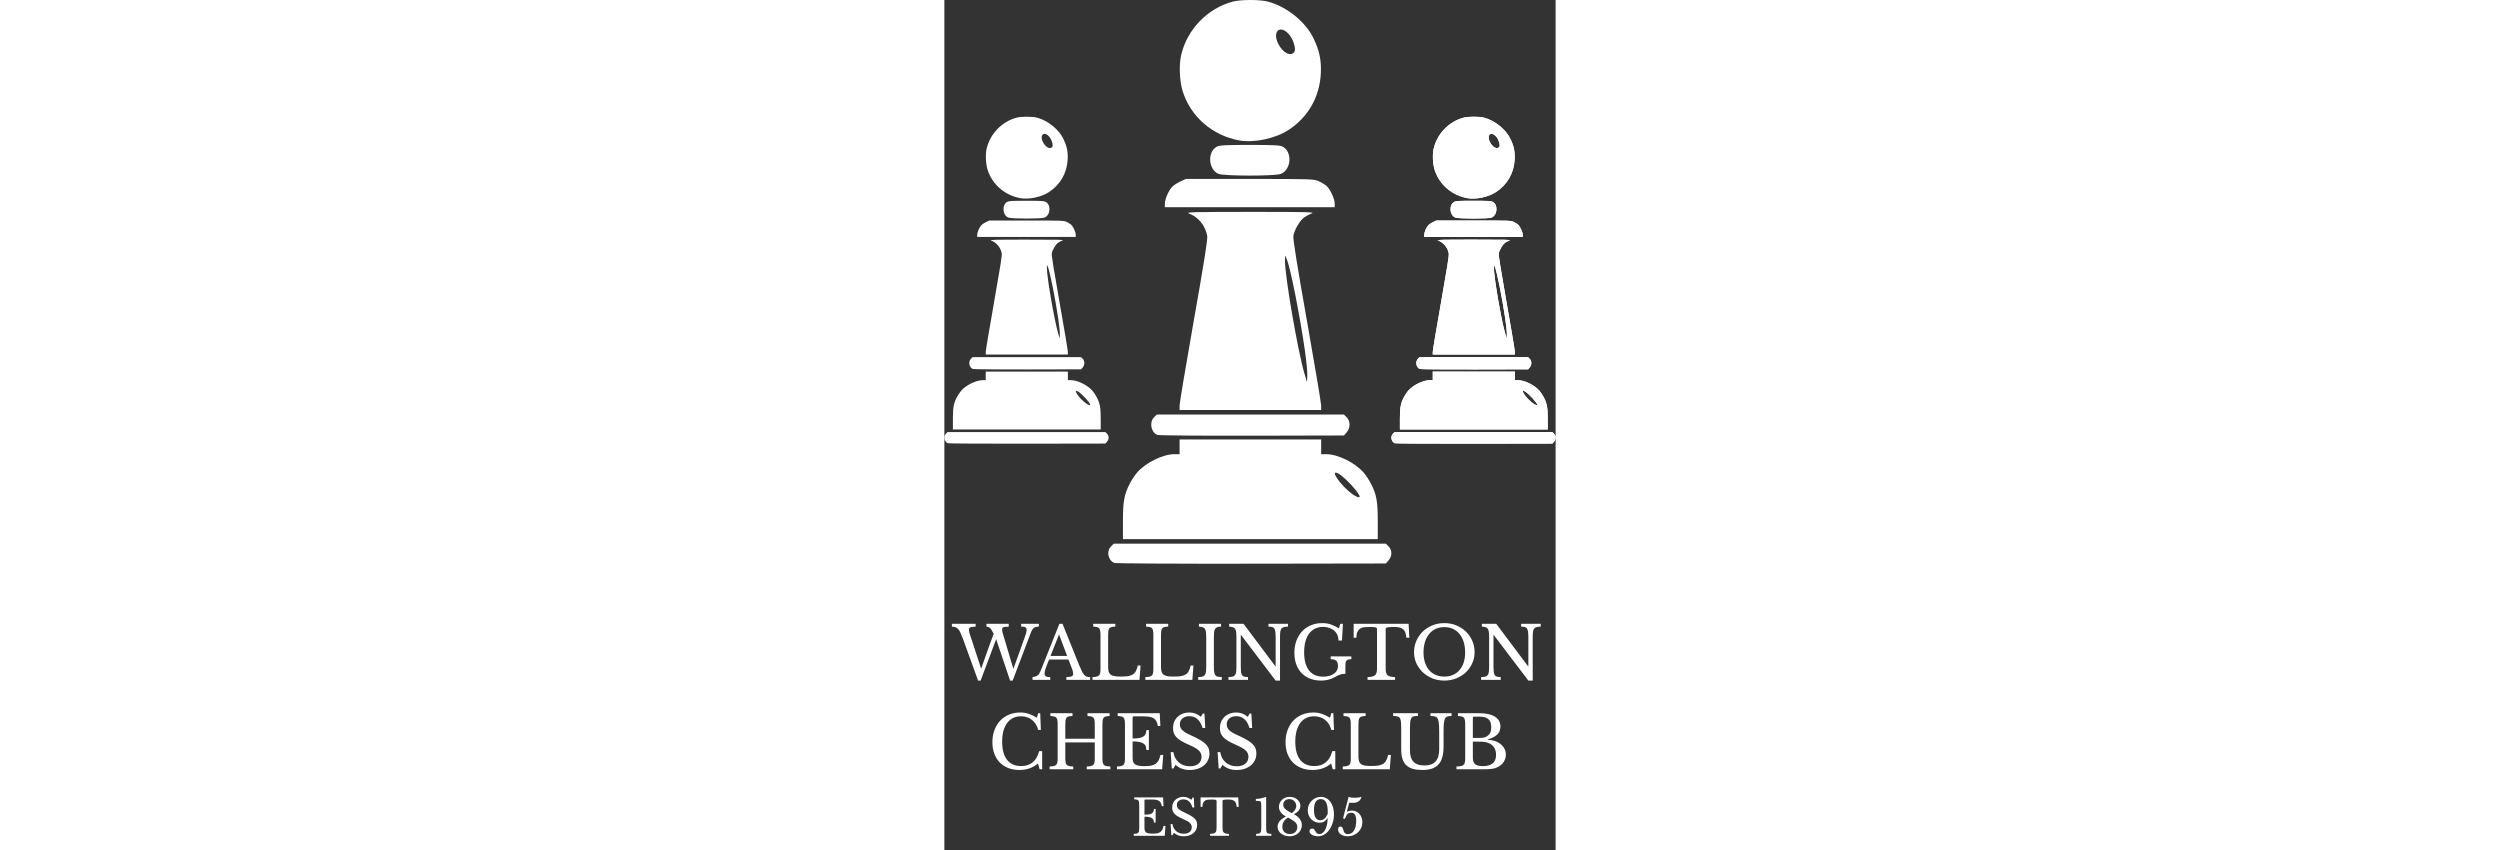<svg height="100" viewBox="0 0 294 409" fill="none" xmlns="http://www.w3.org/2000/svg">
<rect x="0" y="0" width="294" height="409" fill="#333333" stroke="none"/>
<g clip-path="url(#clip0_2_619)">
<path d="M81.725 270.761C78.712 269.536 77.835 265.137 80.144 262.828L81.481 261.49H146.901H212.32L213.657 262.828C215.442 264.613 215.452 267.435 213.679 269.496L212.365 271.025L147.629 271.13C111.828 271.188 82.371 271.023 81.725 270.761L81.725 270.761ZM85.889 250.708C85.889 241.192 86.476 237.911 89.103 232.746C89.978 231.025 91.578 228.592 92.658 227.34C96.823 222.514 105.089 218.447 110.732 218.447H113.126V214.906V211.364H147.173H181.22V214.906V218.447H183.614C189.258 218.447 197.523 222.514 201.688 227.34C202.768 228.592 204.369 231.025 205.244 232.746C207.87 237.911 208.457 241.192 208.457 250.708V259.311H147.173H85.889V250.708ZM199.741 238.852C199.741 237.215 192.457 229.335 189.481 227.753C184.978 225.359 190.446 233.438 196.146 237.6C198.091 239.02 199.741 239.595 199.741 238.852ZM102.426 209.194C99.373 207.949 98.468 203.092 100.845 200.715L102.182 199.377H147.173H192.164L193.501 200.715C195.328 202.542 195.338 205.818 193.524 207.928L192.209 209.457L147.901 209.564C123.532 209.622 103.068 209.456 102.426 209.194L102.426 209.194ZM113.126 195.051C113.126 193.87 116.196 175.543 119.949 154.323C124.878 126.448 126.676 115.138 126.428 113.564C125.663 108.693 122.137 104.336 117.619 102.676C115.845 102.024 119.717 101.924 147.173 101.912C173.635 101.899 178.449 102.011 176.799 102.601C175.716 102.988 174.054 103.858 173.105 104.533C170.947 106.07 168.271 110.682 167.865 113.561C167.653 115.07 169.667 127.651 174.389 154.323C178.146 175.543 181.22 193.87 181.22 195.051V197.198H147.173H113.126V195.051ZM173.328 168.044C170.906 151.334 166.371 128.545 164.708 124.733L163.877 122.826L163.832 125.3C163.704 132.42 169.96 168.771 173.204 179.763L174.41 183.849L174.571 180.793C174.66 179.112 174.1 173.374 173.328 168.044H173.328ZM106.057 97.899C106.071 95.798 107.812 91.747 109.483 89.927C110.139 89.213 111.901 88.051 113.399 87.344L116.122 86.059L146.901 86.066C176.709 86.072 177.756 86.108 180.13 87.184C181.479 87.795 183.166 88.832 183.879 89.488C185.617 91.084 187.745 95.706 187.751 97.899L187.758 99.67H146.902H106.045L106.058 97.899L106.057 97.899ZM131.795 83.606C126.89 81.474 126.427 72.939 131.085 70.53C132.394 69.853 135.258 69.703 146.901 69.703C158.544 69.703 161.408 69.853 162.716 70.53C167.44 72.973 166.898 81.536 161.887 83.63C159.214 84.747 134.373 84.728 131.795 83.606V83.606ZM141.866 67.54C128.957 65.192 118.573 56.234 114.688 44.095C113.105 39.151 112.759 31.294 113.909 26.403C116.801 14.091 126.569 4.004 138.729 0.772C142.6 -0.257 151.746 -0.257 155.617 0.772C164.705 3.188 173.736 10.478 177.58 18.502C180.424 24.439 181.387 29.107 181.061 35.378C180.469 46.758 174.894 56.454 165.423 62.577C159.118 66.653 148.863 68.814 141.866 67.54V67.54ZM168.346 24.912C169.18 23.58 167.924 19.229 166.02 16.853C161.803 11.59 157.536 14.774 160.525 20.952C162.682 25.408 166.747 27.467 168.346 24.912Z" fill="white"/>
</g>
<g clip-path="url(#clip1_2_619)">
<path d="M1.677 213.191C-0.071 212.481 -0.579 209.929 0.76 208.59L1.536 207.814H39.489H77.441L78.217 208.59C79.253 209.625 79.258 211.262 78.23 212.458L77.467 213.345L39.911 213.406C19.141 213.439 2.052 213.343 1.677 213.191L1.677 213.191ZM4.093 201.56C4.093 196.04 4.433 194.137 5.957 191.141C6.465 190.143 7.393 188.732 8.02 188.005C10.436 185.206 15.231 182.847 18.506 182.847H19.895V180.793V178.739H39.647H59.399V180.793V182.847H60.788C64.062 182.847 68.857 185.206 71.273 188.005C71.9 188.732 72.828 190.143 73.336 191.141C74.86 194.137 75.2 196.04 75.2 201.56V206.55H39.647H4.093V201.56ZM70.144 194.683C70.144 193.733 65.918 189.163 64.191 188.245C61.579 186.857 64.751 191.542 68.058 193.957C69.186 194.781 70.144 195.114 70.144 194.683ZM13.687 177.48C11.916 176.758 11.39 173.941 12.769 172.562L13.545 171.786H39.647H65.748L66.524 172.562C67.584 173.622 67.59 175.522 66.537 176.746L65.774 177.633L40.069 177.695C25.931 177.729 14.059 177.632 13.687 177.48L13.687 177.48ZM19.895 169.277C19.895 168.592 21.675 157.961 23.852 145.653C26.712 129.484 27.755 122.924 27.612 122.011C27.167 119.185 25.122 116.658 22.501 115.695C21.472 115.318 23.718 115.259 39.647 115.252C54.999 115.245 57.791 115.31 56.834 115.652C56.206 115.877 55.241 116.381 54.691 116.773C53.439 117.664 51.886 120.339 51.651 122.009C51.528 122.884 52.696 130.182 55.436 145.653C57.615 157.961 59.399 168.592 59.399 169.277V170.522H39.647H19.895V169.277ZM54.82 153.611C53.415 143.919 50.784 130.7 49.82 128.489L49.337 127.383L49.311 128.819C49.237 132.948 52.866 154.033 54.748 160.409L55.448 162.779L55.542 161.006C55.593 160.031 55.268 156.703 54.82 153.611H54.82ZM15.793 112.925C15.801 111.706 16.811 109.356 17.781 108.3C18.161 107.886 19.183 107.212 20.052 106.802L21.633 106.057L39.489 106.061C56.782 106.065 57.389 106.085 58.767 106.71C59.549 107.064 60.528 107.666 60.942 108.046C61.95 108.972 63.184 111.653 63.188 112.925L63.192 113.952H39.489H15.787L15.794 112.925L15.793 112.925ZM30.725 104.634C27.879 103.397 27.611 98.447 30.313 97.049C31.072 96.657 32.734 96.57 39.489 96.57C46.243 96.57 47.905 96.657 48.664 97.049C51.404 98.466 51.09 103.433 48.183 104.648C46.632 105.296 32.221 105.285 30.725 104.634V104.634ZM36.568 95.316C29.078 93.953 23.054 88.757 20.8 81.716C19.882 78.848 19.681 74.291 20.348 71.454C22.026 64.313 27.693 58.462 34.748 56.587C36.994 55.99 42.299 55.99 44.545 56.587C49.818 57.989 55.057 62.217 57.287 66.872C58.937 70.315 59.496 73.023 59.306 76.66C58.963 83.261 55.729 88.885 50.234 92.437C46.576 94.801 40.627 96.054 36.568 95.316V95.316ZM51.93 70.59C52.414 69.817 51.685 67.293 50.58 65.915C48.134 62.862 45.658 64.709 47.393 68.292C48.644 70.877 51.002 72.071 51.93 70.59Z" fill="white"/>
</g>
<g clip-path="url(#clip2_2_619)">
<path d="M216.68 213.191C214.932 212.481 214.423 209.929 215.763 208.59L216.538 207.814H254.491H292.444L293.219 208.59C294.255 209.625 294.261 211.262 293.233 212.458L292.47 213.345L254.913 213.406C234.143 213.439 217.054 213.343 216.68 213.191L216.68 213.191ZM219.095 201.56C219.095 196.04 219.436 194.137 220.96 191.141C221.467 190.143 222.396 188.732 223.022 188.005C225.439 185.206 230.234 182.847 233.508 182.847H234.897V180.793V178.739H254.649H274.401V180.793V182.847H275.79C279.064 182.847 283.859 185.206 286.276 188.005C286.902 188.732 287.831 190.143 288.339 191.141C289.862 194.137 290.203 196.04 290.203 201.56V206.55H254.649H219.095V201.56ZM285.146 194.683C285.146 193.733 280.92 189.163 279.194 188.245C276.582 186.857 279.754 191.542 283.06 193.957C284.189 194.781 285.146 195.114 285.146 194.683ZM228.689 177.48C226.918 176.758 226.393 173.941 227.772 172.562L228.547 171.786H254.649H280.751L281.526 172.562C282.586 173.622 282.592 175.522 281.539 176.746L280.777 177.633L255.071 177.695C240.934 177.729 229.061 177.632 228.689 177.48L228.689 177.48ZM234.897 169.277C234.897 168.592 236.678 157.961 238.855 145.653C241.715 129.484 242.758 122.924 242.614 122.011C242.17 119.185 240.124 116.658 237.503 115.695C236.474 115.318 238.72 115.259 254.649 115.252C270.001 115.245 272.793 115.31 271.837 115.652C271.208 115.877 270.244 116.381 269.693 116.773C268.442 117.664 266.889 120.339 266.654 122.009C266.53 122.884 267.699 130.182 270.438 145.653C272.618 157.961 274.401 168.592 274.401 169.277V170.522H254.649H234.897V169.277ZM269.823 153.611C268.418 143.919 265.786 130.7 264.822 128.489L264.34 127.383L264.314 128.819C264.24 132.948 267.869 154.033 269.751 160.409L270.451 162.779L270.544 161.006C270.595 160.031 270.271 156.703 269.823 153.611H269.823ZM230.795 112.925C230.804 111.706 231.814 109.356 232.783 108.3C233.164 107.886 234.186 107.212 235.055 106.802L236.635 106.057L254.491 106.061C271.784 106.065 272.392 106.085 273.769 106.71C274.551 107.064 275.53 107.666 275.944 108.046C276.952 108.972 278.187 111.653 278.19 112.925L278.194 113.952H254.491H230.789L230.796 112.925L230.795 112.925ZM245.727 104.634C242.882 103.397 242.613 98.447 245.316 97.049C246.075 96.657 247.736 96.57 254.491 96.57C261.246 96.57 262.907 96.657 263.666 97.049C266.407 98.466 266.092 103.433 263.185 104.648C261.634 105.296 247.223 105.285 245.727 104.634V104.634ZM251.57 95.316C244.081 93.953 238.057 88.757 235.803 81.716C234.885 78.848 234.684 74.291 235.351 71.454C237.029 64.313 242.696 58.462 249.75 56.587C251.996 55.99 257.302 55.99 259.548 56.587C264.82 57.989 270.06 62.217 272.29 66.872C273.94 70.315 274.498 73.023 274.309 76.66C273.966 83.261 270.731 88.885 265.236 92.437C261.579 94.801 255.629 96.054 251.57 95.316V95.316ZM266.933 70.59C267.416 69.817 266.687 67.293 265.583 65.915C263.137 62.862 260.661 64.709 262.395 68.292C263.647 70.877 266.005 72.071 266.933 70.59Z" fill="white"/>
</g>
<g clip-path="url(#clip3_2_619)">
<path d="M216.68 213.191C214.932 212.481 214.423 209.929 215.763 208.59L216.538 207.814H254.491H292.444L293.219 208.59C294.255 209.625 294.261 211.262 293.233 212.458L292.47 213.345L254.913 213.406C234.143 213.439 217.054 213.343 216.68 213.191L216.68 213.191ZM219.095 201.56C219.095 196.04 219.436 194.137 220.96 191.141C221.467 190.143 222.396 188.732 223.022 188.005C225.439 185.206 230.234 182.847 233.508 182.847H234.897V180.793V178.739H254.649H274.401V180.793V182.847H275.79C279.064 182.847 283.859 185.206 286.276 188.005C286.902 188.732 287.831 190.143 288.339 191.141C289.862 194.137 290.203 196.04 290.203 201.56V206.55H254.649H219.095V201.56ZM285.146 194.683C285.146 193.733 280.92 189.163 279.194 188.245C276.582 186.857 279.754 191.542 283.06 193.957C284.189 194.781 285.146 195.114 285.146 194.683ZM228.689 177.48C226.918 176.758 226.393 173.941 227.772 172.562L228.547 171.786H254.649H280.751L281.526 172.562C282.586 173.622 282.592 175.522 281.539 176.746L280.777 177.633L255.071 177.695C240.934 177.729 229.061 177.632 228.689 177.48L228.689 177.48ZM234.897 169.277C234.897 168.592 236.678 157.961 238.855 145.653C241.715 129.484 242.758 122.924 242.614 122.011C242.17 119.185 240.124 116.658 237.503 115.695C236.474 115.318 238.72 115.259 254.649 115.252C270.001 115.245 272.793 115.31 271.837 115.652C271.208 115.877 270.244 116.381 269.693 116.773C268.442 117.664 266.889 120.339 266.654 122.009C266.53 122.884 267.699 130.182 270.438 145.653C272.618 157.961 274.401 168.592 274.401 169.277V170.522H254.649H234.897V169.277ZM269.823 153.611C268.418 143.919 265.786 130.7 264.822 128.489L264.34 127.383L264.314 128.819C264.24 132.948 267.869 154.033 269.751 160.409L270.451 162.779L270.544 161.006C270.595 160.031 270.271 156.703 269.823 153.611H269.823ZM230.795 112.925C230.804 111.706 231.814 109.356 232.783 108.3C233.164 107.886 234.186 107.212 235.055 106.802L236.635 106.057L254.491 106.061C271.784 106.065 272.392 106.085 273.769 106.71C274.551 107.064 275.53 107.666 275.944 108.046C276.952 108.972 278.187 111.653 278.19 112.925L278.194 113.952H254.491H230.789L230.796 112.925L230.795 112.925ZM245.727 104.634C242.882 103.397 242.613 98.447 245.316 97.049C246.075 96.657 247.736 96.57 254.491 96.57C261.246 96.57 262.907 96.657 263.666 97.049C266.407 98.466 266.092 103.433 263.185 104.648C261.634 105.296 247.223 105.285 245.727 104.634V104.634ZM251.57 95.316C244.081 93.953 238.057 88.757 235.803 81.716C234.885 78.848 234.684 74.291 235.351 71.454C237.029 64.313 242.696 58.462 249.75 56.587C251.996 55.99 257.302 55.99 259.548 56.587C264.82 57.989 270.06 62.217 272.29 66.872C273.94 70.315 274.498 73.023 274.309 76.66C273.966 83.261 270.731 88.885 265.236 92.437C261.579 94.801 255.629 96.054 251.57 95.316V95.316ZM266.933 70.59C267.416 69.817 266.687 67.293 265.583 65.915C263.137 62.862 260.661 64.709 262.395 68.292C263.647 70.877 266.005 72.071 266.933 70.59Z" fill="white"/>
</g>
<path d="M33.19 321.715L38.65 306.525C38.977 305.615 39.21 304.892 39.35 304.355C39.49 303.818 39.56 303.352 39.56 302.955C39.56 302.348 39.362 301.94 38.965 301.73C38.592 301.497 37.915 301.38 36.935 301.38V300.05H45.44V301.38C44.367 301.38 43.55 301.602 42.99 302.045C42.453 302.488 41.998 303.212 41.625 304.215L32.84 327.35H31.615L24.895 307.435L17.44 327.35H16.215L8.935 307.26C8.515 306.14 8.13 305.207 7.78 304.46C7.453 303.69 7.092 303.083 6.695 302.64C6.322 302.197 5.89 301.882 5.4 301.695C4.91 301.508 4.315 301.415 3.615 301.415V300.05H15.025V301.415C13.835 301.415 12.995 301.52 12.505 301.73C12.038 301.94 11.805 302.348 11.805 302.955C11.805 303.258 11.852 303.608 11.945 304.005C12.038 304.402 12.178 304.868 12.365 305.405L17.685 321.61L21.99 309.5C22.317 308.59 22.632 307.75 22.935 306.98C23.262 306.187 23.518 305.475 23.705 304.845C23.378 304.168 23.075 303.608 22.795 303.165C22.538 302.722 22.27 302.372 21.99 302.115C21.733 301.858 21.453 301.683 21.15 301.59C20.87 301.473 20.567 301.415 20.24 301.415V300.05H30.95V301.415C30.273 301.415 29.725 301.438 29.305 301.485C28.885 301.532 28.558 301.613 28.325 301.73C28.115 301.823 27.963 301.963 27.87 302.15C27.8 302.337 27.765 302.558 27.765 302.815C27.765 303.165 27.823 303.597 27.94 304.11C28.08 304.6 28.267 305.23 28.5 306L33.19 321.715ZM59.703 317.235H50.358C49.961 318.192 49.623 319.043 49.343 319.79C49.063 320.513 48.83 321.143 48.643 321.68C48.48 322.217 48.363 322.672 48.293 323.045C48.223 323.418 48.188 323.722 48.188 323.955C48.188 324.608 48.398 325.063 48.818 325.32C49.238 325.553 49.938 325.67 50.918 325.67V327H42.413V325.67C42.95 325.6 43.405 325.507 43.778 325.39C44.175 325.273 44.513 325.11 44.793 324.9C45.096 324.69 45.353 324.422 45.563 324.095C45.796 323.745 46.018 323.325 46.228 322.835L55.328 300.05H56.833L64.778 319.79C65.315 321.097 65.781 322.147 66.178 322.94C66.575 323.71 66.96 324.293 67.333 324.69C67.706 325.087 68.103 325.343 68.523 325.46C68.966 325.577 69.491 325.635 70.098 325.635V327H58.688V325.635C59.925 325.635 60.776 325.518 61.243 325.285C61.71 325.052 61.943 324.667 61.943 324.13C61.943 323.897 61.931 323.687 61.908 323.5C61.885 323.29 61.838 323.068 61.768 322.835C61.721 322.602 61.64 322.345 61.523 322.065C61.43 321.762 61.301 321.412 61.138 321.015L59.703 317.235ZM51.058 315.485H59.038L55.153 305.16L51.058 315.485ZM93.844 327H71.234V325.67C72.051 325.647 72.704 325.577 73.194 325.46C73.707 325.343 74.104 325.145 74.384 324.865C74.664 324.585 74.851 324.188 74.944 323.675C75.037 323.162 75.084 322.497 75.084 321.68V305.37C75.084 304.553 75.037 303.9 74.944 303.41C74.874 302.897 74.711 302.5 74.454 302.22C74.221 301.917 73.871 301.718 73.404 301.625C72.938 301.508 72.331 301.427 71.584 301.38V300.05H82.224V301.38C81.478 301.403 80.871 301.473 80.404 301.59C79.961 301.707 79.611 301.917 79.354 302.22C79.121 302.523 78.957 302.943 78.864 303.48C78.794 304.017 78.759 304.728 78.759 305.615V320.7C78.759 321.68 78.853 322.485 79.039 323.115C79.249 323.722 79.588 324.2 80.054 324.55C80.544 324.877 81.186 325.11 81.979 325.25C82.772 325.367 83.776 325.425 84.989 325.425C86.319 325.425 87.439 325.355 88.349 325.215C89.259 325.052 90.017 324.783 90.624 324.41C91.254 324.013 91.744 323.477 92.094 322.8C92.468 322.1 92.782 321.202 93.039 320.105H94.369L93.844 327ZM119.274 327H96.664V325.67C97.481 325.647 98.134 325.577 98.624 325.46C99.137 325.343 99.534 325.145 99.814 324.865C100.094 324.585 100.281 324.188 100.374 323.675C100.467 323.162 100.514 322.497 100.514 321.68V305.37C100.514 304.553 100.467 303.9 100.374 303.41C100.304 302.897 100.141 302.5 99.884 302.22C99.65 301.917 99.3 301.718 98.834 301.625C98.367 301.508 97.76 301.427 97.014 301.38V300.05H107.654V301.38C106.907 301.403 106.301 301.473 105.834 301.59C105.391 301.707 105.041 301.917 104.784 302.22C104.551 302.523 104.387 302.943 104.294 303.48C104.224 304.017 104.189 304.728 104.189 305.615V320.7C104.189 321.68 104.282 322.485 104.469 323.115C104.679 323.722 105.017 324.2 105.484 324.55C105.974 324.877 106.616 325.11 107.409 325.25C108.202 325.367 109.206 325.425 110.419 325.425C111.749 325.425 112.869 325.355 113.779 325.215C114.689 325.052 115.447 324.783 116.054 324.41C116.684 324.013 117.174 323.477 117.524 322.8C117.897 322.1 118.212 321.202 118.469 320.105H119.799L119.274 327ZM129.619 320.385C129.619 321.552 129.665 322.473 129.759 323.15C129.852 323.827 130.027 324.352 130.284 324.725C130.564 325.098 130.949 325.343 131.439 325.46C131.952 325.577 132.617 325.647 133.434 325.67V327H122.094V325.67C122.91 325.647 123.564 325.577 124.054 325.46C124.567 325.32 124.964 325.075 125.244 324.725C125.524 324.375 125.71 323.885 125.804 323.255C125.897 322.602 125.944 321.727 125.944 320.63V306.42C125.944 305.44 125.897 304.635 125.804 304.005C125.734 303.352 125.57 302.838 125.314 302.465C125.08 302.092 124.73 301.835 124.264 301.695C123.797 301.532 123.19 301.427 122.444 301.38V300.05H133.084V301.38C132.337 301.403 131.73 301.497 131.264 301.66C130.82 301.823 130.47 302.103 130.214 302.5C129.98 302.873 129.817 303.398 129.724 304.075C129.654 304.752 129.619 305.615 129.619 306.665V320.385ZM159.335 327.35L142.71 305.44H142.57V320.385C142.57 321.552 142.605 322.473 142.675 323.15C142.768 323.827 142.932 324.352 143.165 324.725C143.422 325.098 143.772 325.343 144.215 325.46C144.682 325.577 145.288 325.647 146.035 325.67V327H136.62V325.67C137.437 325.647 138.09 325.577 138.58 325.46C139.093 325.32 139.49 325.075 139.77 324.725C140.05 324.375 140.237 323.885 140.33 323.255C140.423 322.602 140.47 321.727 140.47 320.63V306.42C140.47 305.44 140.423 304.635 140.33 304.005C140.26 303.352 140.097 302.838 139.84 302.465C139.607 302.092 139.257 301.835 138.79 301.695C138.323 301.532 137.717 301.427 136.97 301.38V300.05H143.9L159.195 320.455H159.335V306.665C159.335 305.522 159.288 304.612 159.195 303.935C159.125 303.235 158.962 302.698 158.705 302.325C158.472 301.952 158.122 301.707 157.655 301.59C157.212 301.473 156.617 301.403 155.87 301.38V300.05H165.285V301.38C164.468 301.403 163.803 301.485 163.29 301.625C162.8 301.742 162.415 301.975 162.135 302.325C161.855 302.675 161.668 303.177 161.575 303.83C161.482 304.483 161.435 305.347 161.435 306.42V327.35H159.335ZM181.231 327.35C179.248 327.35 177.463 327.035 175.876 326.405C174.289 325.775 172.936 324.888 171.816 323.745C170.696 322.578 169.833 321.167 169.226 319.51C168.643 317.853 168.351 316.01 168.351 313.98C168.351 311.857 168.678 309.92 169.331 308.17C169.984 306.42 170.894 304.915 172.061 303.655C173.251 302.395 174.663 301.427 176.296 300.75C177.953 300.05 179.773 299.7 181.756 299.7C183.156 299.7 184.474 299.898 185.711 300.295C186.948 300.692 188.289 301.333 189.736 302.22L190.471 300.05H191.696L191.241 308.1H189.561C189.561 306.957 189.339 305.977 188.896 305.16C188.476 304.32 187.916 303.632 187.216 303.095C186.516 302.558 185.711 302.162 184.801 301.905C183.914 301.648 183.004 301.52 182.071 301.52C180.648 301.52 179.376 301.8 178.256 302.36C177.136 302.92 176.191 303.725 175.421 304.775C174.651 305.825 174.056 307.108 173.636 308.625C173.239 310.142 173.041 311.857 173.041 313.77C173.041 317.527 173.823 320.42 175.386 322.45C176.949 324.457 179.213 325.46 182.176 325.46C183.296 325.46 184.299 325.332 185.186 325.075C186.073 324.795 186.819 324.433 187.426 323.99C188.056 323.523 188.523 322.998 188.826 322.415C189.153 321.808 189.316 321.178 189.316 320.525C189.316 319.172 189.036 318.262 188.476 317.795C187.939 317.305 187.053 317.06 185.816 317.06V315.73H195.756V317.06C195.196 317.06 194.729 317.107 194.356 317.2C193.983 317.293 193.679 317.468 193.446 317.725C193.236 317.958 193.084 318.273 192.991 318.67C192.921 319.067 192.886 319.568 192.886 320.175V324.095C192.443 324.095 192.034 324.118 191.661 324.165C191.311 324.188 190.938 324.27 190.541 324.41C190.144 324.527 189.701 324.702 189.211 324.935C188.744 325.145 188.184 325.437 187.531 325.81C186.714 326.277 185.769 326.65 184.696 326.93C183.646 327.21 182.491 327.35 181.231 327.35ZM223.634 306.735H222.199C222.129 305.732 221.966 304.892 221.709 304.215C221.452 303.538 221.079 303.013 220.589 302.64C220.122 302.243 219.527 301.963 218.804 301.8C218.081 301.637 217.217 301.555 216.214 301.555C215.351 301.555 214.651 301.578 214.114 301.625C213.601 301.648 213.204 301.707 212.924 301.8C212.644 301.893 212.457 302.01 212.364 302.15C212.294 302.267 212.259 302.43 212.259 302.64V321.365C212.259 322.112 212.306 322.753 212.399 323.29C212.516 323.827 212.726 324.27 213.029 324.62C213.356 324.947 213.811 325.203 214.394 325.39C215.001 325.553 215.794 325.647 216.774 325.67V327H203.544V325.67C204.524 325.647 205.317 325.553 205.924 325.39C206.531 325.203 206.986 324.947 207.289 324.62C207.616 324.27 207.826 323.827 207.919 323.29C208.036 322.753 208.094 322.112 208.094 321.365V302.64C208.094 302.43 208.047 302.267 207.954 302.15C207.884 302.01 207.721 301.893 207.464 301.8C207.231 301.707 206.892 301.648 206.449 301.625C206.006 301.578 205.411 301.555 204.664 301.555C203.754 301.555 202.902 301.59 202.109 301.66C201.339 301.73 200.662 301.94 200.079 302.29C199.519 302.617 199.064 303.13 198.714 303.83C198.364 304.53 198.177 305.498 198.154 306.735H196.859V300.05H223.284L223.634 306.735ZM240.467 299.7C242.52 299.7 244.434 300.062 246.207 300.785C247.98 301.508 249.52 302.5 250.827 303.76C252.134 305.02 253.16 306.502 253.907 308.205C254.654 309.908 255.027 311.752 255.027 313.735C255.027 315.625 254.642 317.398 253.872 319.055C253.125 320.712 252.099 322.158 250.792 323.395C249.485 324.608 247.945 325.577 246.172 326.3C244.399 327 242.497 327.35 240.467 327.35C238.437 327.35 236.535 327 234.762 326.3C232.989 325.577 231.449 324.608 230.142 323.395C228.835 322.158 227.797 320.712 227.027 319.055C226.28 317.398 225.907 315.625 225.907 313.735C225.907 311.752 226.28 309.908 227.027 308.205C227.774 306.502 228.8 305.02 230.107 303.76C231.414 302.5 232.954 301.508 234.727 300.785C236.5 300.062 238.414 299.7 240.467 299.7ZM240.467 325.425C242.007 325.425 243.384 325.157 244.597 324.62C245.834 324.083 246.884 323.313 247.747 322.31C248.634 321.307 249.31 320.093 249.777 318.67C250.244 317.223 250.477 315.613 250.477 313.84C250.477 311.973 250.244 310.293 249.777 308.8C249.31 307.283 248.645 306 247.782 304.95C246.919 303.877 245.869 303.06 244.632 302.5C243.395 301.917 242.007 301.625 240.467 301.625C238.927 301.625 237.539 301.917 236.302 302.5C235.065 303.06 234.015 303.877 233.152 304.95C232.289 306 231.624 307.283 231.157 308.8C230.69 310.293 230.457 311.973 230.457 313.84C230.457 315.613 230.69 317.223 231.157 318.67C231.624 320.093 232.289 321.307 233.152 322.31C234.015 323.313 235.065 324.083 236.302 324.62C237.539 325.157 238.927 325.425 240.467 325.425ZM280.878 327.35L264.253 305.44H264.113V320.385C264.113 321.552 264.148 322.473 264.218 323.15C264.311 323.827 264.475 324.352 264.708 324.725C264.965 325.098 265.315 325.343 265.758 325.46C266.225 325.577 266.831 325.647 267.578 325.67V327H258.163V325.67C258.98 325.647 259.633 325.577 260.123 325.46C260.636 325.32 261.033 325.075 261.313 324.725C261.593 324.375 261.78 323.885 261.873 323.255C261.966 322.602 262.013 321.727 262.013 320.63V306.42C262.013 305.44 261.966 304.635 261.873 304.005C261.803 303.352 261.64 302.838 261.383 302.465C261.15 302.092 260.8 301.835 260.333 301.695C259.866 301.532 259.26 301.427 258.513 301.38V300.05H265.443L280.738 320.455H280.878V306.665C280.878 305.522 280.831 304.612 280.738 303.935C280.668 303.235 280.505 302.698 280.248 302.325C280.015 301.952 279.665 301.707 279.198 301.59C278.755 301.473 278.16 301.403 277.413 301.38V300.05H286.828V301.38C286.011 301.403 285.346 301.485 284.833 301.625C284.343 301.742 283.958 301.975 283.678 302.325C283.398 302.675 283.211 303.177 283.118 303.83C283.025 304.483 282.978 305.347 282.978 306.42V327.35H280.878Z" fill="white"/>
<path d="M45.115 343.05H46.095L46.41 351.1H45.115C44.602 349.047 43.61 347.437 42.14 346.27C40.67 345.103 38.897 344.52 36.82 344.52C35.397 344.52 34.125 344.8 33.005 345.36C31.885 345.92 30.94 346.725 30.17 347.775C29.4 348.825 28.805 350.108 28.385 351.625C27.988 353.142 27.79 354.857 27.79 356.77C27.79 360.527 28.572 363.42 30.135 365.45C31.698 367.457 33.962 368.46 36.925 368.46C41.428 368.46 44.322 366.068 45.605 361.285H47.04V370H45.815L45.01 367.235C42.56 369.312 39.597 370.35 36.12 370.35C34.137 370.35 32.34 370.035 30.73 369.405C29.143 368.775 27.778 367.888 26.635 366.745C25.515 365.578 24.64 364.167 24.01 362.51C23.403 360.853 23.1 359.01 23.1 356.98C23.1 354.857 23.427 352.92 24.08 351.17C24.733 349.42 25.643 347.915 26.81 346.655C28 345.395 29.412 344.427 31.045 343.75C32.702 343.05 34.522 342.7 36.505 342.7C37.905 342.7 39.223 342.898 40.46 343.295C41.697 343.692 43.038 344.333 44.485 345.22L45.115 343.05ZM76.011 364.435C76.011 365.322 76.058 366.045 76.151 366.605C76.245 367.142 76.42 367.562 76.677 367.865C76.957 368.145 77.341 368.343 77.832 368.46C78.345 368.577 79.01 368.647 79.826 368.67V370H68.487V368.67C69.303 368.647 69.957 368.577 70.447 368.46C70.96 368.343 71.356 368.145 71.636 367.865C71.916 367.585 72.103 367.188 72.197 366.675C72.29 366.162 72.337 365.497 72.337 364.68V357.085H58.161V364.435C58.161 365.322 58.208 366.045 58.301 366.605C58.395 367.142 58.57 367.562 58.827 367.865C59.106 368.145 59.492 368.343 59.981 368.46C60.495 368.577 61.16 368.647 61.977 368.67V370H50.636V368.67C51.453 368.647 52.106 368.577 52.596 368.46C53.11 368.343 53.507 368.145 53.786 367.865C54.066 367.585 54.253 367.188 54.346 366.675C54.44 366.162 54.486 365.497 54.486 364.68V348.37C54.486 347.553 54.44 346.9 54.346 346.41C54.276 345.897 54.113 345.5 53.856 345.22C53.623 344.917 53.273 344.718 52.806 344.625C52.34 344.508 51.733 344.427 50.986 344.38V343.05H61.627V344.38C60.88 344.403 60.273 344.473 59.806 344.59C59.363 344.707 59.013 344.917 58.757 345.22C58.523 345.523 58.36 345.943 58.267 346.48C58.197 347.017 58.161 347.728 58.161 348.615V355.335H72.337V348.37C72.337 347.553 72.29 346.9 72.197 346.41C72.126 345.897 71.963 345.5 71.707 345.22C71.473 344.917 71.123 344.718 70.656 344.625C70.19 344.508 69.583 344.427 68.837 344.38V343.05H79.477V344.38C78.73 344.403 78.123 344.473 77.656 344.59C77.213 344.707 76.863 344.917 76.606 345.22C76.373 345.523 76.21 345.943 76.117 346.48C76.046 347.017 76.011 347.728 76.011 348.615V364.435ZM90.53 355.195C91.79 355.195 92.84 355.125 93.68 354.985C94.543 354.822 95.22 354.577 95.71 354.25C96.223 353.923 96.585 353.503 96.795 352.99C97.028 352.477 97.145 351.87 97.145 351.17H98.37V360.725H97.145C97.145 360.025 97.04 359.418 96.83 358.905C96.643 358.392 96.293 357.972 95.78 357.645C95.29 357.295 94.613 357.038 93.75 356.875C92.91 356.688 91.836 356.595 90.53 356.595V364.505C90.53 365.275 90.623 365.917 90.81 366.43C90.996 366.92 91.311 367.328 91.755 367.655C92.221 367.958 92.828 368.18 93.575 368.32C94.321 368.437 95.243 368.495 96.34 368.495C97.576 368.495 98.626 368.413 99.49 368.25C100.353 368.063 101.076 367.76 101.66 367.34C102.243 366.92 102.71 366.372 103.06 365.695C103.41 364.995 103.701 364.132 103.935 363.105H105.265L104.74 370H83.005V368.67C83.821 368.647 84.475 368.577 84.965 368.46C85.478 368.343 85.875 368.145 86.155 367.865C86.435 367.585 86.621 367.188 86.715 366.675C86.808 366.162 86.855 365.497 86.855 364.68V348.37C86.855 347.553 86.808 346.9 86.715 346.41C86.645 345.897 86.481 345.5 86.225 345.22C85.991 344.917 85.641 344.718 85.175 344.625C84.708 344.508 84.101 344.427 83.355 344.38V343.05H103.585L103.9 349.21H102.675C102.535 348.277 102.301 347.518 101.975 346.935C101.671 346.328 101.24 345.85 100.68 345.5C100.143 345.15 99.455 344.905 98.615 344.765C97.775 344.625 96.76 344.555 95.57 344.555H91.125C90.728 344.555 90.53 344.753 90.53 345.15V355.195ZM108.855 361.775H110.15C110.314 362.825 110.617 363.77 111.06 364.61C111.527 365.45 112.099 366.162 112.775 366.745C113.475 367.328 114.269 367.783 115.155 368.11C116.065 368.413 117.045 368.565 118.095 368.565C119.822 368.565 121.187 368.157 122.19 367.34C123.194 366.523 123.695 365.415 123.695 364.015C123.695 363.432 123.59 362.895 123.38 362.405C123.194 361.915 122.867 361.448 122.4 361.005C121.934 360.538 121.304 360.083 120.51 359.64C119.74 359.197 118.76 358.718 117.57 358.205C116.124 357.575 114.91 356.968 113.93 356.385C112.95 355.802 112.169 355.195 111.585 354.565C111.002 353.935 110.582 353.27 110.325 352.57C110.092 351.847 109.975 351.03 109.975 350.12C109.975 349.047 110.162 348.055 110.535 347.145C110.932 346.235 111.48 345.453 112.18 344.8C112.88 344.123 113.709 343.61 114.665 343.26C115.622 342.887 116.672 342.7 117.815 342.7C118.842 342.7 119.799 342.863 120.685 343.19C121.572 343.517 122.47 344.042 123.38 344.765L124.29 343.19H125.095L125.48 350.155H124.185C123.625 348.242 122.809 346.818 121.735 345.885C120.685 344.952 119.414 344.485 117.92 344.485C116.497 344.485 115.365 344.835 114.525 345.535C113.685 346.235 113.265 347.18 113.265 348.37C113.265 348.93 113.359 349.443 113.545 349.91C113.732 350.353 114.035 350.785 114.455 351.205C114.875 351.602 115.424 352.01 116.1 352.43C116.777 352.827 117.617 353.247 118.62 353.69C120.347 354.46 121.782 355.183 122.925 355.86C124.069 356.513 124.979 357.178 125.655 357.855C126.332 358.508 126.81 359.208 127.09 359.955C127.37 360.678 127.51 361.495 127.51 362.405C127.51 363.572 127.277 364.645 126.81 365.625C126.344 366.605 125.69 367.445 124.85 368.145C124.01 368.845 123.007 369.393 121.84 369.79C120.674 370.163 119.39 370.35 117.99 370.35C116.66 370.35 115.459 370.163 114.385 369.79C113.335 369.417 112.262 368.787 111.165 367.9L110.185 369.615H109.38L108.855 361.775ZM131.414 361.775H132.709C132.872 362.825 133.175 363.77 133.619 364.61C134.085 365.45 134.657 366.162 135.334 366.745C136.034 367.328 136.827 367.783 137.714 368.11C138.624 368.413 139.604 368.565 140.654 368.565C142.38 368.565 143.745 368.157 144.749 367.34C145.752 366.523 146.254 365.415 146.254 364.015C146.254 363.432 146.149 362.895 145.939 362.405C145.752 361.915 145.425 361.448 144.959 361.005C144.492 360.538 143.862 360.083 143.069 359.64C142.299 359.197 141.319 358.718 140.129 358.205C138.682 357.575 137.469 356.968 136.489 356.385C135.509 355.802 134.727 355.195 134.144 354.565C133.56 353.935 133.14 353.27 132.884 352.57C132.65 351.847 132.534 351.03 132.534 350.12C132.534 349.047 132.72 348.055 133.094 347.145C133.49 346.235 134.039 345.453 134.739 344.8C135.439 344.123 136.267 343.61 137.224 343.26C138.18 342.887 139.23 342.7 140.374 342.7C141.4 342.7 142.357 342.863 143.244 343.19C144.13 343.517 145.029 344.042 145.939 344.765L146.849 343.19H147.654L148.039 350.155H146.744C146.184 348.242 145.367 346.818 144.294 345.885C143.244 344.952 141.972 344.485 140.479 344.485C139.055 344.485 137.924 344.835 137.084 345.535C136.244 346.235 135.824 347.18 135.824 348.37C135.824 348.93 135.917 349.443 136.104 349.91C136.29 350.353 136.594 350.785 137.014 351.205C137.434 351.602 137.982 352.01 138.659 352.43C139.335 352.827 140.175 353.247 141.179 353.69C142.905 354.46 144.34 355.183 145.484 355.86C146.627 356.513 147.537 357.178 148.214 357.855C148.89 358.508 149.369 359.208 149.649 359.955C149.929 360.678 150.069 361.495 150.069 362.405C150.069 363.572 149.835 364.645 149.369 365.625C148.902 366.605 148.249 367.445 147.409 368.145C146.569 368.845 145.565 369.393 144.399 369.79C143.232 370.163 141.949 370.35 140.549 370.35C139.219 370.35 138.017 370.163 136.944 369.79C135.894 369.417 134.82 368.787 133.724 367.9L132.744 369.615H131.939L131.414 361.775ZM186.106 343.05H187.086L187.401 351.1H186.106C185.593 349.047 184.601 347.437 183.131 346.27C181.661 345.103 179.888 344.52 177.811 344.52C176.388 344.52 175.116 344.8 173.996 345.36C172.876 345.92 171.931 346.725 171.161 347.775C170.391 348.825 169.796 350.108 169.376 351.625C168.98 353.142 168.781 354.857 168.781 356.77C168.781 360.527 169.563 363.42 171.126 365.45C172.69 367.457 174.953 368.46 177.916 368.46C182.42 368.46 185.313 366.068 186.596 361.285H188.031V370H186.806L186.001 367.235C183.551 369.312 180.588 370.35 177.111 370.35C175.128 370.35 173.331 370.035 171.721 369.405C170.135 368.775 168.77 367.888 167.626 366.745C166.506 365.578 165.631 364.167 165.001 362.51C164.395 360.853 164.091 359.01 164.091 356.98C164.091 354.857 164.418 352.92 165.071 351.17C165.725 349.42 166.635 347.915 167.801 346.655C168.991 345.395 170.403 344.427 172.036 343.75C173.693 343.05 175.513 342.7 177.496 342.7C178.896 342.7 180.215 342.898 181.451 343.295C182.688 343.692 184.03 344.333 185.476 345.22L186.106 343.05ZM214.238 370H191.628V368.67C192.444 368.647 193.098 368.577 193.588 368.46C194.101 368.343 194.498 368.145 194.778 367.865C195.058 367.585 195.244 367.188 195.338 366.675C195.431 366.162 195.478 365.497 195.478 364.68V348.37C195.478 347.553 195.431 346.9 195.338 346.41C195.268 345.897 195.104 345.5 194.848 345.22C194.614 344.917 194.264 344.718 193.798 344.625C193.331 344.508 192.724 344.427 191.978 344.38V343.05H202.618V344.38C201.871 344.403 201.264 344.473 200.798 344.59C200.354 344.707 200.004 344.917 199.748 345.22C199.514 345.523 199.351 345.943 199.258 346.48C199.188 347.017 199.153 347.728 199.153 348.615V363.7C199.153 364.68 199.246 365.485 199.433 366.115C199.643 366.722 199.981 367.2 200.448 367.55C200.938 367.877 201.579 368.11 202.373 368.25C203.166 368.367 204.169 368.425 205.383 368.425C206.713 368.425 207.833 368.355 208.743 368.215C209.653 368.052 210.411 367.783 211.018 367.41C211.648 367.013 212.138 366.477 212.488 365.8C212.861 365.1 213.176 364.202 213.433 363.105H214.763L214.238 370ZM240.103 359.15C240.103 360.993 239.916 362.615 239.543 364.015C239.193 365.415 238.61 366.582 237.793 367.515C237 368.448 235.961 369.16 234.678 369.65C233.395 370.117 231.843 370.35 230.023 370.35C228.296 370.35 226.791 370.187 225.508 369.86C224.225 369.51 223.151 368.95 222.288 368.18C221.425 367.387 220.783 366.36 220.363 365.1C219.943 363.84 219.733 362.288 219.733 360.445V351.205C219.733 349.478 219.686 348.148 219.593 347.215C219.523 346.282 219.29 345.593 218.893 345.15C218.613 344.847 218.228 344.648 217.738 344.555C217.271 344.438 216.641 344.38 215.848 344.38V343.05H227.783V344.38C226.99 344.38 226.348 344.427 225.858 344.52C225.368 344.613 224.983 344.847 224.703 345.22C224.376 345.64 224.166 346.317 224.073 347.25C223.98 348.16 223.933 349.478 223.933 351.205V360.725C223.933 361.915 224.05 362.977 224.283 363.91C224.54 364.82 224.948 365.602 225.508 366.255C226.068 366.885 226.791 367.363 227.678 367.69C228.588 368.017 229.696 368.18 231.003 368.18C233.336 368.18 235.086 367.538 236.253 366.255C237.42 364.948 238.003 363.035 238.003 360.515V352.08C238.003 350.003 237.921 348.428 237.758 347.355C237.595 346.282 237.291 345.523 236.848 345.08C236.521 344.777 236.113 344.59 235.623 344.52C235.133 344.427 234.526 344.38 233.803 344.38V343.05H243.953V344.38C243.206 344.38 242.588 344.438 242.098 344.555C241.631 344.672 241.258 344.928 240.978 345.325C240.628 345.815 240.395 346.585 240.278 347.635C240.161 348.662 240.103 350.143 240.103 352.08V359.15ZM246.309 370V368.67C247.219 368.647 247.943 368.577 248.479 368.46C249.039 368.343 249.459 368.145 249.739 367.865C250.043 367.585 250.241 367.188 250.334 366.675C250.451 366.162 250.509 365.497 250.509 364.68V348.37C250.509 347.553 250.463 346.9 250.369 346.41C250.299 345.897 250.136 345.5 249.879 345.22C249.646 344.917 249.296 344.718 248.829 344.625C248.363 344.508 247.756 344.427 247.009 344.38V343.05H257.474C260.624 343.05 263.074 343.61 264.824 344.73C266.574 345.85 267.449 347.425 267.449 349.455C267.449 350.995 266.959 352.255 265.979 353.235C265.023 354.215 263.494 355.02 261.394 355.65V355.79C262.118 355.86 262.748 355.942 263.284 356.035C263.821 356.128 264.299 356.245 264.719 356.385C265.139 356.502 265.524 356.653 265.874 356.84C266.248 357.027 266.609 357.237 266.959 357.47C269.036 358.94 270.074 360.783 270.074 363C270.074 364.237 269.724 365.392 269.024 366.465C268.348 367.515 267.391 368.343 266.154 368.95C265.758 369.16 265.349 369.335 264.929 369.475C264.509 369.592 264.019 369.697 263.459 369.79C262.899 369.86 262.246 369.918 261.499 369.965C260.776 369.988 259.913 370 258.909 370H246.309ZM259.014 368.495C263.238 368.495 265.349 366.687 265.349 363.07C265.349 360.433 264.264 358.59 262.094 357.54C261.721 357.377 261.359 357.237 261.009 357.12C260.659 357.003 260.251 356.922 259.784 356.875C259.318 356.805 258.758 356.758 258.104 356.735C257.474 356.712 256.693 356.7 255.759 356.7H254.184V364.505C254.184 365.928 254.558 366.955 255.304 367.585C256.051 368.192 257.288 368.495 259.014 368.495ZM256.144 354.95C256.868 354.95 257.474 354.938 257.964 354.915C258.454 354.892 258.874 354.857 259.224 354.81C259.574 354.74 259.878 354.658 260.134 354.565C260.414 354.448 260.694 354.297 260.974 354.11C261.721 353.643 262.246 353.083 262.549 352.43C262.876 351.777 263.039 350.925 263.039 349.875C263.039 348.032 262.584 346.713 261.674 345.92C260.788 345.103 259.388 344.695 257.474 344.695H254.779C254.383 344.695 254.184 344.893 254.184 345.29V354.95H256.144Z" fill="white"/>
<path d="M96.24 391.848C97.104 391.848 97.824 391.8 98.4 391.704C98.992 391.592 99.456 391.424 99.792 391.2C100.144 390.976 100.392 390.688 100.536 390.336C100.696 389.984 100.776 389.568 100.776 389.088H101.616V395.64H100.776C100.776 395.16 100.704 394.744 100.56 394.392C100.432 394.04 100.192 393.752 99.84 393.528C99.504 393.288 99.04 393.112 98.448 393C97.872 392.872 97.136 392.808 96.24 392.808V398.232C96.24 398.76 96.304 399.2 96.432 399.552C96.56 399.888 96.776 400.168 97.08 400.392C97.4 400.6 97.816 400.752 98.328 400.848C98.84 400.928 99.472 400.968 100.224 400.968C101.072 400.968 101.792 400.912 102.384 400.8C102.976 400.672 103.472 400.464 103.872 400.176C104.272 399.888 104.592 399.512 104.832 399.048C105.072 398.568 105.272 397.976 105.432 397.272H106.344L105.984 402H91.08V401.088C91.64 401.072 92.088 401.024 92.424 400.944C92.776 400.864 93.048 400.728 93.24 400.536C93.432 400.344 93.56 400.072 93.624 399.72C93.688 399.368 93.72 398.912 93.72 398.352V387.168C93.72 386.608 93.688 386.16 93.624 385.824C93.576 385.472 93.464 385.2 93.288 385.008C93.128 384.8 92.888 384.664 92.568 384.6C92.248 384.52 91.832 384.464 91.32 384.432V383.52H105.192L105.408 387.744H104.568C104.472 387.104 104.312 386.584 104.088 386.184C103.88 385.768 103.584 385.44 103.2 385.2C102.832 384.96 102.36 384.792 101.784 384.696C101.208 384.6 100.512 384.552 99.696 384.552H96.648C96.376 384.552 96.24 384.688 96.24 384.96V391.848ZM108.806 396.36H109.694C109.806 397.08 110.014 397.728 110.318 398.304C110.638 398.88 111.03 399.368 111.494 399.768C111.974 400.168 112.518 400.48 113.126 400.704C113.75 400.912 114.422 401.016 115.142 401.016C116.326 401.016 117.262 400.736 117.95 400.176C118.638 399.616 118.982 398.856 118.982 397.896C118.982 397.496 118.91 397.128 118.766 396.792C118.638 396.456 118.414 396.136 118.094 395.832C117.774 395.512 117.342 395.2 116.798 394.896C116.27 394.592 115.598 394.264 114.782 393.912C113.79 393.48 112.958 393.064 112.286 392.664C111.614 392.264 111.078 391.848 110.678 391.416C110.278 390.984 109.99 390.528 109.814 390.048C109.654 389.552 109.574 388.992 109.574 388.368C109.574 387.632 109.702 386.952 109.958 386.328C110.23 385.704 110.606 385.168 111.086 384.72C111.566 384.256 112.134 383.904 112.79 383.664C113.446 383.408 114.166 383.28 114.95 383.28C115.654 383.28 116.31 383.392 116.918 383.616C117.526 383.84 118.142 384.2 118.766 384.696L119.39 383.616H119.942L120.206 388.392H119.318C118.934 387.08 118.374 386.104 117.638 385.464C116.918 384.824 116.046 384.504 115.022 384.504C114.046 384.504 113.27 384.744 112.694 385.224C112.118 385.704 111.83 386.352 111.83 387.168C111.83 387.552 111.894 387.904 112.022 388.224C112.15 388.528 112.358 388.824 112.646 389.112C112.934 389.384 113.31 389.664 113.774 389.952C114.238 390.224 114.814 390.512 115.502 390.816C116.686 391.344 117.67 391.84 118.454 392.304C119.238 392.752 119.862 393.208 120.326 393.672C120.79 394.12 121.118 394.6 121.31 395.112C121.502 395.608 121.598 396.168 121.598 396.792C121.598 397.592 121.438 398.328 121.118 399C120.798 399.672 120.35 400.248 119.774 400.728C119.198 401.208 118.51 401.584 117.71 401.856C116.91 402.112 116.03 402.24 115.07 402.24C114.158 402.24 113.334 402.112 112.598 401.856C111.878 401.6 111.142 401.168 110.39 400.56L109.718 401.736H109.166L108.806 396.36ZM141.583 388.104H140.599C140.551 387.416 140.439 386.84 140.263 386.376C140.087 385.912 139.831 385.552 139.495 385.296C139.175 385.024 138.767 384.832 138.271 384.72C137.775 384.608 137.183 384.552 136.495 384.552C135.903 384.552 135.423 384.568 135.055 384.6C134.703 384.616 134.431 384.656 134.239 384.72C134.047 384.784 133.919 384.864 133.855 384.96C133.807 385.04 133.783 385.152 133.783 385.296V398.136C133.783 398.648 133.815 399.088 133.879 399.456C133.959 399.824 134.103 400.128 134.311 400.368C134.535 400.592 134.847 400.768 135.247 400.896C135.663 401.008 136.207 401.072 136.879 401.088V402H127.807V401.088C128.479 401.072 129.023 401.008 129.439 400.896C129.855 400.768 130.167 400.592 130.375 400.368C130.599 400.128 130.743 399.824 130.807 399.456C130.887 399.088 130.927 398.648 130.927 398.136V385.296C130.927 385.152 130.895 385.04 130.831 384.96C130.783 384.864 130.671 384.784 130.495 384.72C130.335 384.656 130.103 384.616 129.799 384.6C129.495 384.568 129.087 384.552 128.575 384.552C127.951 384.552 127.367 384.576 126.823 384.624C126.295 384.672 125.831 384.816 125.431 385.056C125.047 385.28 124.735 385.632 124.495 386.112C124.255 386.592 124.127 387.256 124.111 388.104H123.223V383.52H141.343L141.583 388.104ZM154.772 398.112C154.772 398.736 154.796 399.24 154.844 399.624C154.908 399.992 155.028 400.288 155.204 400.512C155.38 400.72 155.628 400.864 155.948 400.944C156.284 401.024 156.724 401.072 157.268 401.088V402H149.924V401.088C150.452 401.072 150.876 401.024 151.196 400.944C151.532 400.848 151.788 400.704 151.964 400.512C152.156 400.304 152.276 400.024 152.324 399.672C152.388 399.304 152.42 398.84 152.42 398.28V389.472C152.42 388.544 152.412 387.776 152.396 387.168C152.396 386.56 152.372 386.16 152.324 385.968C152.244 385.616 152.004 385.4 151.604 385.32C151.204 385.24 150.604 385.2 149.804 385.2V384.288C150.588 384.256 151.412 384.152 152.276 383.976C153.156 383.784 153.988 383.552 154.772 383.28V398.112ZM165.315 393.24C164.403 393.752 163.715 394.384 163.251 395.136C162.787 395.872 162.555 396.696 162.555 397.608C162.555 398.696 162.875 399.56 163.515 400.2C164.171 400.824 165.051 401.136 166.155 401.136C167.259 401.136 168.131 400.832 168.771 400.224C169.427 399.6 169.755 398.76 169.755 397.704C169.755 397.352 169.699 397.024 169.587 396.72C169.491 396.416 169.323 396.12 169.083 395.832C168.859 395.544 168.555 395.256 168.171 394.968C167.787 394.68 167.315 394.376 166.755 394.056L165.315 393.24ZM168.099 391.608C170.659 392.968 171.939 394.736 171.939 396.912C171.939 397.664 171.787 398.368 171.483 399.024C171.195 399.664 170.787 400.224 170.259 400.704C169.731 401.184 169.107 401.56 168.387 401.832C167.667 402.104 166.891 402.24 166.059 402.24C165.243 402.24 164.483 402.128 163.779 401.904C163.075 401.664 162.459 401.344 161.931 400.944C161.419 400.528 161.011 400.04 160.707 399.48C160.419 398.92 160.275 398.32 160.275 397.68C160.275 395.68 161.619 394.032 164.307 392.736C162.051 391.52 160.923 389.968 160.923 388.08C160.923 387.424 161.051 386.8 161.307 386.208C161.579 385.616 161.963 385.088 162.459 384.624C163.435 383.728 164.635 383.28 166.059 383.28C167.307 383.28 168.427 383.616 169.419 384.288C170.011 384.704 170.459 385.192 170.763 385.752C171.083 386.296 171.243 386.888 171.243 387.528C171.243 388.344 170.995 389.096 170.499 389.784C170.003 390.472 169.203 391.08 168.099 391.608ZM167.091 391.104C167.779 390.64 168.307 390.112 168.675 389.52C169.059 388.928 169.251 388.304 169.251 387.648C169.251 387.184 169.163 386.752 168.987 386.352C168.827 385.952 168.595 385.608 168.291 385.32C168.003 385.016 167.659 384.784 167.259 384.624C166.859 384.448 166.419 384.36 165.939 384.36C165.043 384.36 164.323 384.616 163.779 385.128C163.251 385.64 162.987 386.312 162.987 387.144C162.987 387.784 163.219 388.368 163.683 388.896C164.147 389.408 164.907 389.944 165.963 390.504L167.091 391.104ZM174.782 389.736C174.782 388.84 174.942 388 175.262 387.216C175.598 386.432 176.054 385.752 176.63 385.176C177.206 384.584 177.878 384.12 178.646 383.784C179.43 383.448 180.262 383.28 181.142 383.28C182.054 383.28 182.894 383.488 183.662 383.904C184.43 384.304 185.086 384.872 185.63 385.608C186.19 386.344 186.622 387.224 186.926 388.248C187.23 389.272 187.382 390.392 187.382 391.608C187.382 393.064 187.182 394.44 186.782 395.736C186.382 397.016 185.838 398.144 185.15 399.12C184.462 400.08 183.654 400.84 182.726 401.4C181.798 401.96 180.814 402.24 179.774 402.24C179.198 402.24 178.654 402.176 178.142 402.048C177.646 401.92 177.206 401.752 176.822 401.544C176.454 401.32 176.158 401.056 175.934 400.752C175.726 400.448 175.622 400.128 175.622 399.792C175.622 399.408 175.734 399.104 175.958 398.88C176.198 398.656 176.518 398.544 176.918 398.544C177.382 398.544 177.71 398.68 177.902 398.952C178.11 399.224 178.302 399.528 178.478 399.864C178.654 400.184 178.878 400.48 179.15 400.752C179.422 401.024 179.862 401.16 180.47 401.16C181.014 401.16 181.518 400.968 181.982 400.584C182.462 400.2 182.878 399.672 183.23 399C183.582 398.328 183.854 397.536 184.046 396.624C184.238 395.696 184.334 394.688 184.334 393.6L184.262 393.552C183.75 394.304 183.19 394.856 182.582 395.208C181.99 395.544 181.286 395.712 180.47 395.712C179.654 395.712 178.902 395.56 178.214 395.256C177.526 394.952 176.926 394.536 176.414 394.008C175.902 393.464 175.502 392.832 175.214 392.112C174.926 391.376 174.782 390.584 174.782 389.736ZM184.382 390.312C184.382 386.344 183.27 384.36 181.046 384.36C179.942 384.36 179.118 384.792 178.574 385.656C178.046 386.504 177.782 387.832 177.782 389.64C177.782 391.24 178.038 392.456 178.55 393.288C179.062 394.12 179.814 394.536 180.806 394.536C181.542 394.536 182.19 394.296 182.75 393.816C183.31 393.336 183.854 392.56 184.382 391.488V390.312ZM193.588 390.432L193.636 390.504C193.876 390.328 194.228 390.184 194.692 390.072C195.156 389.944 195.62 389.88 196.084 389.88C196.788 389.88 197.444 390.024 198.052 390.312C198.66 390.584 199.18 390.968 199.612 391.464C200.06 391.96 200.412 392.552 200.668 393.24C200.924 393.912 201.052 394.64 201.052 395.424C201.052 396.384 200.868 397.28 200.5 398.112C200.148 398.928 199.652 399.648 199.012 400.272C198.388 400.88 197.644 401.36 196.78 401.712C195.932 402.064 195.012 402.24 194.02 402.24C193.348 402.24 192.724 402.16 192.148 402C191.572 401.824 191.076 401.592 190.66 401.304C190.26 401.016 189.94 400.672 189.7 400.272C189.476 399.856 189.364 399.408 189.364 398.928C189.364 398.496 189.46 398.16 189.652 397.92C189.86 397.68 190.148 397.56 190.516 397.56C190.852 397.56 191.1 397.648 191.26 397.824C191.436 398 191.572 398.224 191.668 398.496C191.764 398.768 191.852 399.064 191.932 399.384C192.012 399.688 192.124 399.976 192.268 400.248C192.428 400.52 192.644 400.744 192.916 400.92C193.204 401.096 193.596 401.184 194.092 401.184C194.716 401.184 195.276 401.04 195.772 400.752C196.268 400.448 196.684 400.024 197.02 399.48C197.356 398.92 197.612 398.256 197.788 397.488C197.98 396.704 198.076 395.832 198.076 394.872C198.076 393.512 197.884 392.512 197.5 391.872C197.132 391.232 196.508 390.912 195.628 390.912C194.956 390.912 194.404 391.096 193.972 391.464C193.556 391.816 193.212 392.392 192.94 393.192C192.844 393.48 192.756 393.664 192.676 393.744C192.596 393.824 192.492 393.864 192.364 393.864C192.012 393.864 191.836 393.704 191.836 393.384C191.836 393.304 191.844 393.24 191.86 393.192L194.428 383.28C194.78 383.424 195.18 383.536 195.628 383.616C196.076 383.68 196.612 383.712 197.236 383.712C198.724 383.712 199.788 383.56 200.428 383.256L200.572 383.28C200.38 384.192 199.956 384.896 199.3 385.392C198.66 385.888 197.836 386.136 196.828 386.136H194.716L193.588 390.432Z" fill="white"/>
<defs>
<clipPath id="clip0_2_619">
<rect width="136.168" height="271.142" fill="white" transform="translate(78.834)"/>
</clipPath>
<clipPath id="clip1_2_619">
<rect width="78.998" height="157.273" fill="white" transform="translate(0 56.139)"/>
</clipPath>
<clipPath id="clip2_2_619">
<rect width="78.998" height="157.273" fill="white" transform="translate(215.002 56.139)"/>
</clipPath>
<clipPath id="clip3_2_619">
<rect width="78.998" height="157.273" fill="white" transform="translate(215.002 56.139)"/>
</clipPath>
</defs>
</svg>
